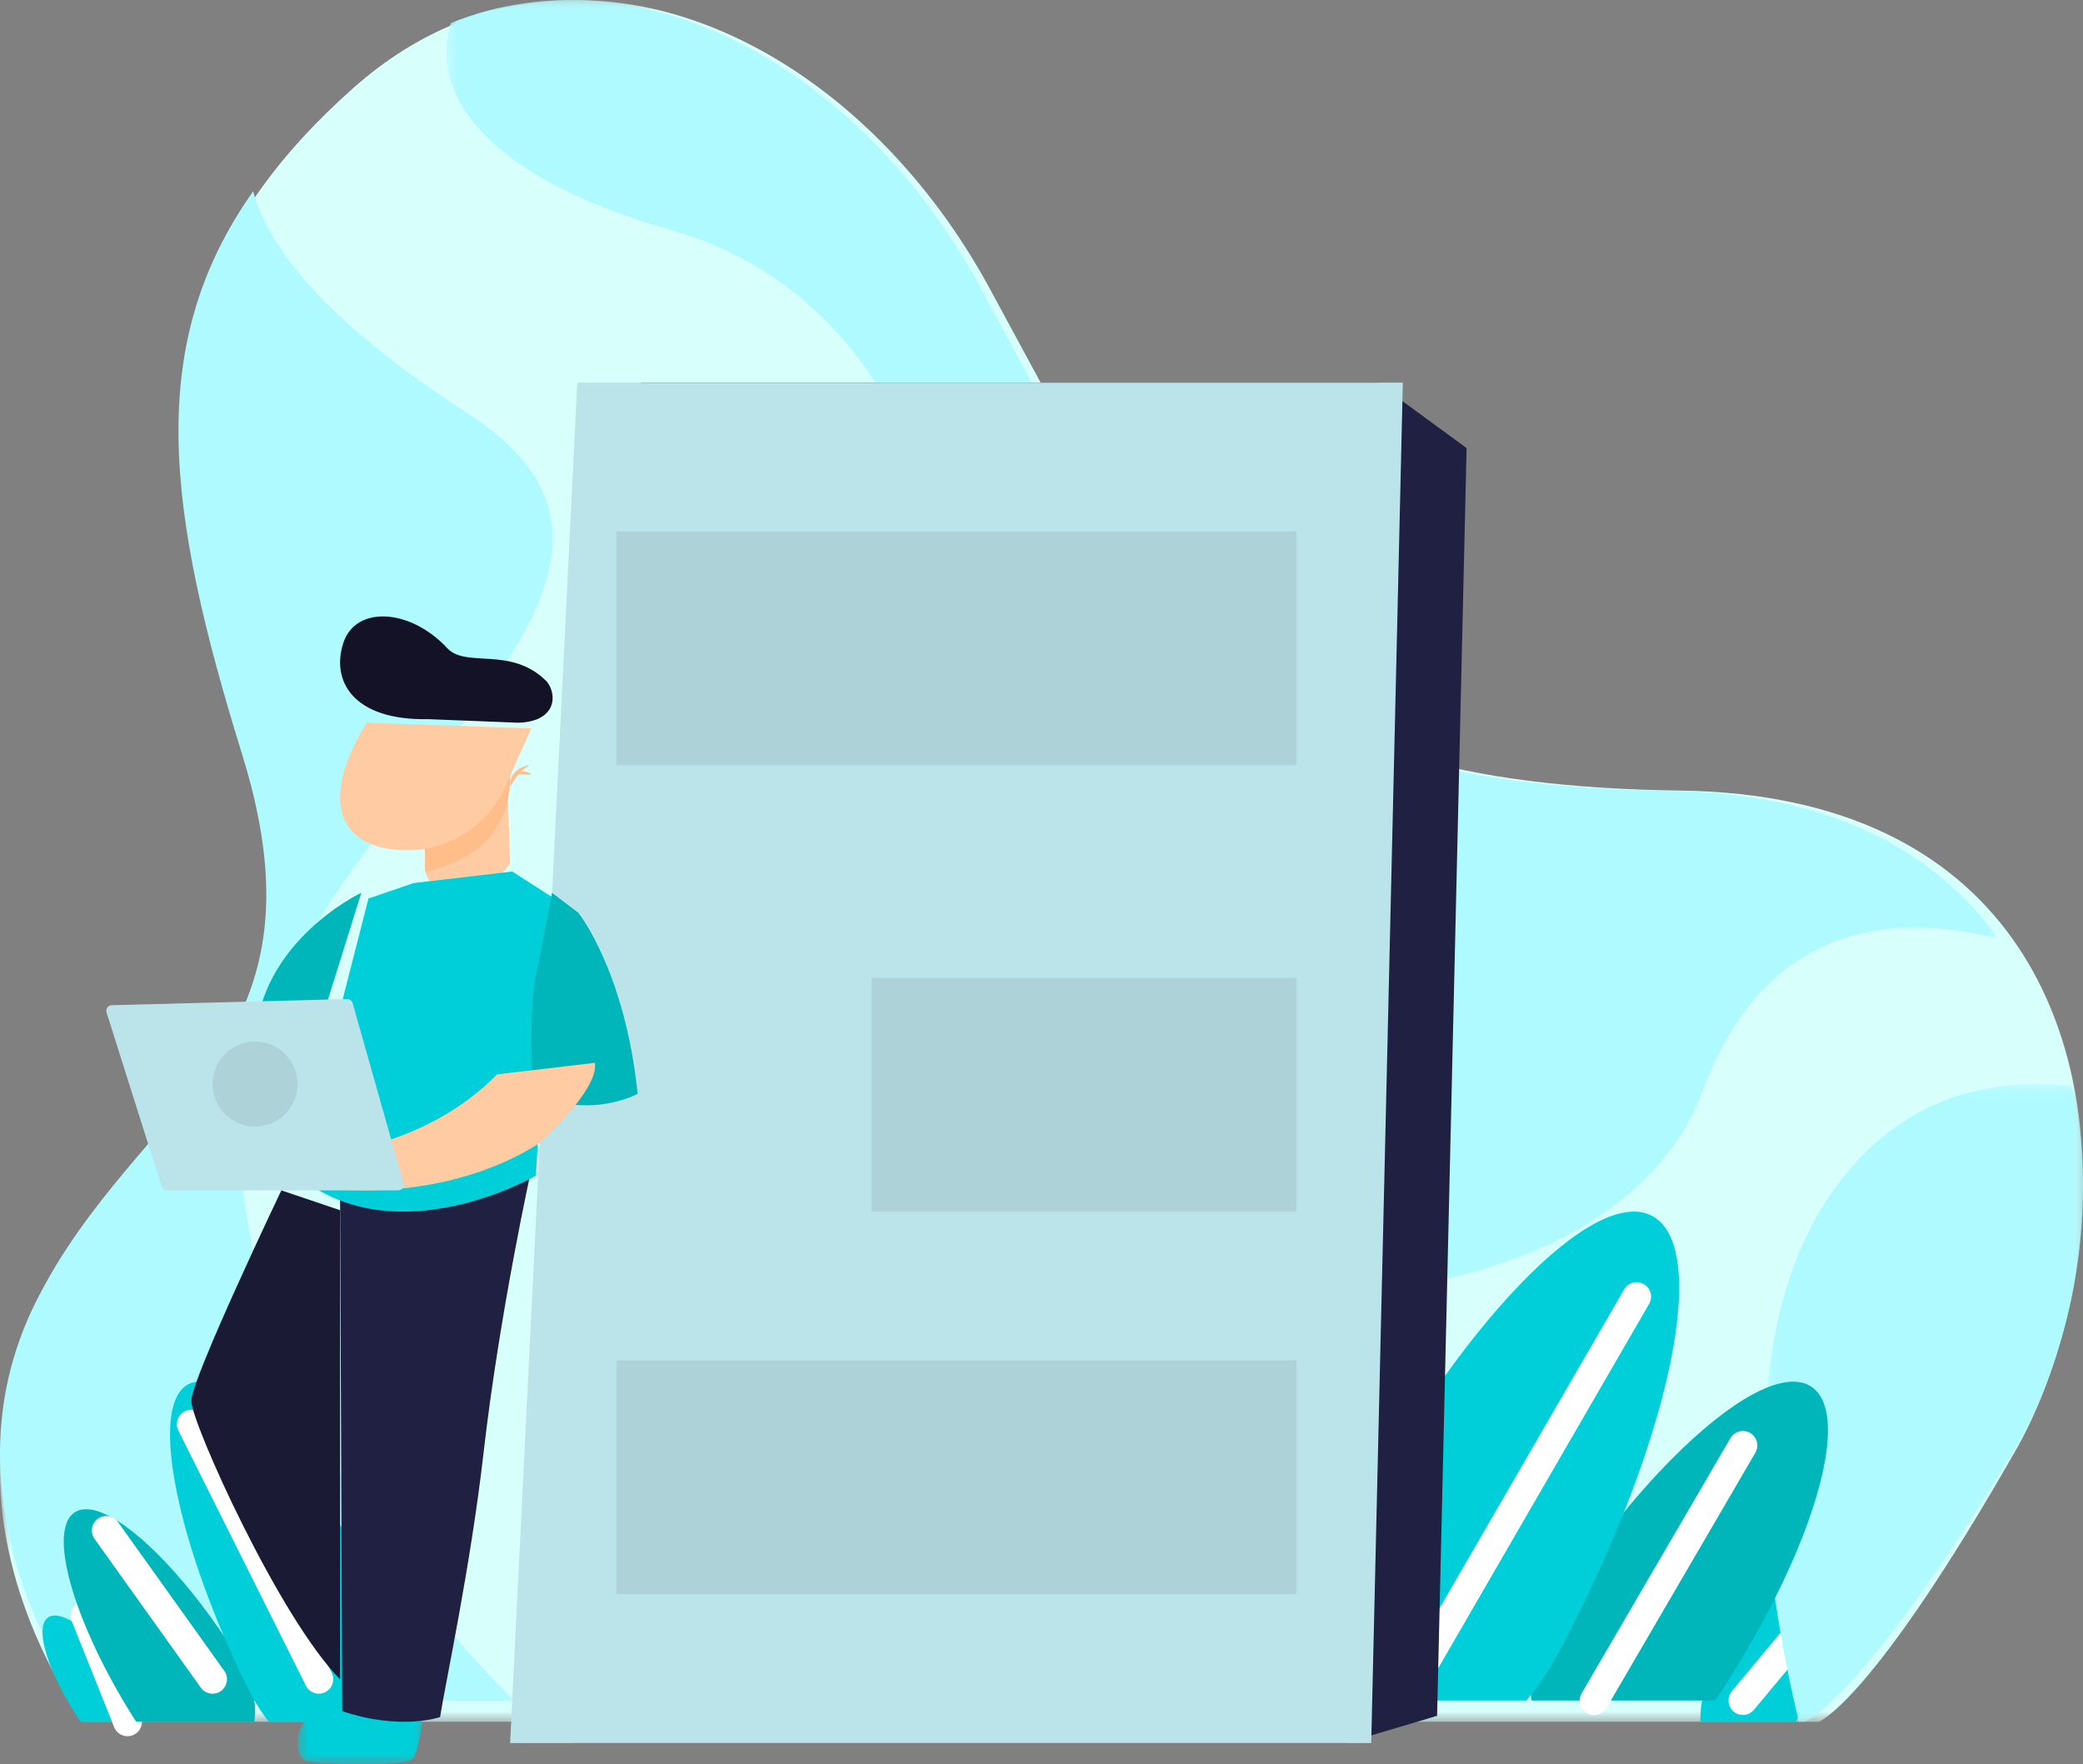 <?xml version="1.0" encoding="UTF-8"?>
<svg width="98px" height="83px" viewBox="0 0 98 83" version="1.1" xmlns="http://www.w3.org/2000/svg" xmlns:xlink="http://www.w3.org/1999/xlink">
    <rect x="0" y="0" width="98" height="83" fill="#808080" stroke="none"/>
    <title>Group 63</title>
    <defs>
        <polygon id="path-1" points="0 0 98 0 98 81 0 81"></polygon>
        <polygon id="path-3" points="0 0 73 0 73 61 0 61"></polygon>
        <polygon id="path-5" points="0 0 15 0 15 30 0 30"></polygon>
        <polygon id="path-7" points="0 0 6 0 6 4 0 4"></polygon>
        <polygon id="path-9" points="0 83 98 83 98 0 0 0"></polygon>
    </defs>
    <g id="Page-1" stroke="none" stroke-width="1" fill="none" fill-rule="evenodd">
        <g id="Shared-Hosting---Approved" transform="translate(-950, -1277)">
            <g id="Group-63" transform="translate(950, 1277)">
                <g id="Group-3">
                    <mask id="mask-2" fill="white">
                        <use xlink:href="#path-1"></use>
                    </mask>
                    <g id="Clip-2"></g>
                    <path d="M94.952,68.02 C88.063,80.141 85.566,81 85.566,81 L3.957,81 C3.957,81 -3.219,71.647 1.756,61.912 C6.732,52.177 16.3,49.982 11.803,35.762 C8.094,24.033 7.053,16.135 12.332,8.801 C13.454,7.243 14.86,5.71 16.587,4.171 C18.14,2.788 19.784,1.771 21.477,1.089 C30.524,-2.562 40.974,3.314 46.536,13.524 C55.064,29.181 57.923,36.907 79.068,37.193 C86.829,37.298 91.78,40.116 94.664,44.14 C96.075,46.109 96.992,48.368 97.501,50.74 C98.785,56.727 97.469,63.433 94.952,68.02" id="Fill-1" fill="#D7FFFC" mask="url(#mask-2)"></path>
                </g>
                <g id="Group-6" transform="translate(21, 0)">
                    <mask id="mask-4" fill="white">
                        <use xlink:href="#path-3"></use>
                    </mask>
                    <g id="Clip-5"></g>
                    <path d="M73,44.147 C67.806,42.86 61.989,43.581 59.106,51.326 C53.205,67.171 13.328,62.112 20.466,46.553 C27.604,30.995 23.131,14.386 10.663,10.854 C2.157,8.445 -0.856,4.613 0.204,1.089 C9.203,-2.562 19.597,3.315 25.129,13.526 C33.612,29.186 36.455,36.913 57.488,37.199 C65.206,37.304 70.132,40.122 73,44.147" id="Fill-4" fill="#AFFAFF" mask="url(#mask-4)"></path>
                </g>
                <path d="M24.176,80 L3.822,80 C3.822,80 -3.109,70.802 1.696,61.229 C6.501,51.656 15.742,49.497 11.399,35.513 C7.817,23.979 6.812,16.212 11.91,9 C12.7,11.813 15.438,15.197 22.026,19.464 C35.795,28.38 9.181,39.643 11.491,56.443 C12.95,67.046 19.525,75.331 24.176,80" id="Fill-7" fill="#AFFAFF"></path>
                <path d="M3.793,81 L6.996,81 C6.997,80.992 6.998,80.983 6.998,80.975 C7.02,80.565 6.882,80.077 6.521,79.545 C6.042,78.839 5.536,78.205 5.042,77.674 C3.901,76.45 2.825,75.779 2.304,76.066 C1.561,76.475 2.227,78.68 3.793,81" id="Fill-9" fill="#00CFD9"></path>
                <line x1="6" y1="81" x2="4" y2="76" id="Stroke-11" stroke="#FFFFFF" stroke-width="1.357" stroke-linecap="round"></line>
                <path d="M4.356,77.266 C4.866,78.382 5.509,79.575 6.268,80.784 C6.309,80.848 6.349,80.911 6.39,80.971 C6.397,80.981 6.403,80.99 6.41,81 L11.962,81 C12.097,80.143 11.88,79.071 11.136,77.888 C10.033,76.132 8.847,74.601 7.729,73.432 C5.964,71.584 4.37,70.638 3.547,71.128 C2.561,71.714 2.954,74.196 4.356,77.266" id="Fill-13" fill="#00B6BA"></path>
                <line x1="10" y1="79" x2="5" y2="72" id="Stroke-15" stroke="#FFFFFF" stroke-width="1.357" stroke-linecap="round"></line>
                <path d="M9.102,73.161 C9.713,75.076 10.565,77.192 11.627,79.351 C11.943,79.994 12.287,80.542 12.648,81 L18.636,81 C19.206,79.678 19.171,77.757 18.068,75.514 C14.732,68.731 10.584,64.091 8.806,65.151 C7.594,65.873 7.795,69.058 9.102,73.161" id="Fill-17" fill="#00CFD9"></path>
                <line x1="15" y1="79" x2="9" y2="67" id="Stroke-19" stroke="#FFFFFF" stroke-width="1.357" stroke-linecap="round"></line>
                <path d="M84.49,81 L80.006,81 C80.004,80.985 80.003,80.969 80.003,80.954 C79.972,80.218 80.165,79.338 80.671,78.38 C81.341,77.111 82.049,75.969 82.741,75.014 C84.338,72.81 85.845,71.602 86.574,72.119 C87.615,72.855 86.682,76.824 84.49,81" id="Fill-21" fill="#00CFD9"></path>
                <line x1="87" y1="74" x2="82" y2="80" id="Stroke-23" stroke="#FFFFFF" stroke-width="1.357" stroke-linecap="round"></line>
                <g id="Group-27" transform="translate(83, 51)">
                    <mask id="mask-6" fill="white">
                        <use xlink:href="#path-5"></use>
                    </mask>
                    <g id="Clip-26"></g>
                    <path d="M11.788,17.172 C4.527,29.151 1.895,30 1.895,30 L1.633,30 C-0.018,23.106 -1.632,11.727 3.317,4.91 C6.473,0.562 10.675,-0.327 14.474,0.094 C15.827,6.011 14.44,12.639 11.788,17.172" id="Fill-25" fill="#AFFAFF" mask="url(#mask-6)"></path>
                </g>
                <g id="Group-30" transform="translate(14, 79)">
                    <mask id="mask-8" fill="white">
                        <use xlink:href="#path-7"></use>
                    </mask>
                    <g id="Clip-29"></g>
                    <path d="M5.991,0 C6.061,1.374 5.711,3.337 5.431,3.73 C5.151,4.123 0.954,4.025 0.394,3.828 C-0.166,3.632 -0.096,2.356 0.394,1.963 C0.884,1.571 2.31,0.474 2.31,0.474 L5.991,0 Z" id="Fill-28" fill="#00CFD9" mask="url(#mask-8)"></path>
                </g>
                <path d="M83.891,74.399 C83.097,76.073 82.096,77.863 80.916,79.675 C80.853,79.772 80.79,79.866 80.726,79.957 C80.716,79.971 80.706,79.986 80.696,80 L72.058,80 C71.849,78.714 72.187,77.107 73.343,75.332 C75.059,72.697 76.904,70.401 78.643,68.647 C81.39,65.875 83.868,64.458 85.149,65.192 C86.683,66.071 86.072,69.794 83.891,74.399" id="Fill-31" fill="#00B6BA"></path>
                <line x1="82" y1="68" x2="75" y2="80" id="Stroke-33" stroke="#FFFFFF" stroke-width="1.357" stroke-linecap="round"></line>
                <path d="M25,55 C25,55 23.502,61.771 22.75,68.353 C22.133,73.752 20.935,79.275 20.705,80.779 C20.705,80.779 18.864,81.428 16.102,80.501 L16,56.252 L25,55 Z" id="Fill-35" fill="#202042"></path>
                <path d="M13.237,56 C13.237,56 9,64.876 9,65.904 C9,66.932 13.145,76.119 16,79 L16,56.934 L13.237,56 Z" id="Fill-37" fill="#1A1A35"></path>
                <path d="M77.296,68.732 C76.352,71.485 75.035,74.526 73.395,77.63 C72.906,78.554 72.374,79.342 71.816,80 L62.563,80 C61.682,78.101 61.735,75.339 63.44,72.114 C68.596,62.363 75.006,55.694 77.755,57.217 C79.628,58.256 79.317,62.833 77.296,68.732" id="Fill-39" fill="#00CFD9"></path>
                <line x1="77" y1="61" x2="66" y2="80" id="Stroke-41" stroke="#FFFFFF" stroke-width="1.357" stroke-linecap="round"></line>
                <polygon id="Fill-43" fill="#202042" points="63.301 82 27 82 30.165 18 64.79 18 69 21.08 67.612 80.72"></polygon>
                <polygon id="Fill-45" fill="#BBE4EA" points="64.513 82 24 82 27.159 18 66 18"></polygon>
                <mask id="mask-10" fill="white">
                    <use xlink:href="#path-9"></use>
                </mask>
                <g id="Clip-48"></g>
                <polygon id="Fill-47" fill="#ADD3D9" mask="url(#mask-10)" points="29 36 61 36 61 25 29 25"></polygon>
                <polygon id="Fill-49" fill="#ADD3D9" mask="url(#mask-10)" points="41 57 61 57 61 46 41 46"></polygon>
                <polygon id="Fill-50" fill="#ADD3D9" mask="url(#mask-10)" points="29 75 61 75 61 64 29 64"></polygon>
                <path d="M24,40.574 C24.003,40.661 23.846,40.818 23.792,40.885 C23.605,41.122 23.371,41.337 23.098,41.51 C22.481,41.901 21.327,42.207 20.616,41.824 C20.258,41.631 20.111,41.32 20.01,40.997 C20.006,40.987 20.003,40.977 20,40.966 L20,39.202 L22.894,36.789 L23.84,36 C23.84,36 23.854,36.394 23.873,36.951 C23.877,37.061 23.881,37.177 23.886,37.297 L23.886,37.3 C23.933,38.652 24,40.571 24,40.574" id="Fill-51" fill="#FFCBA3" mask="url(#mask-10)"></path>
                <path d="M24.1,41 L26,42.222 L25.212,55.314 C25.212,55.314 18.633,59.112 14,55.308 L17.336,42.268 L19.467,41.543 L24.1,41 Z" id="Fill-52" fill="#00CFD9" mask="url(#mask-10)"></path>
                <path d="M17,42 C17,42 12.208,44.25 12,49 L14.827,48.955 L17,42 Z" id="Fill-53" fill="#00B6BA" mask="url(#mask-10)"></path>
                <path d="M25.969,42 L27.21,42.941 C27.21,42.941 29.408,45.679 30,51.459 C30,51.459 27.802,52.676 25.096,51.459 C25.096,51.459 24.758,47.2 25.35,45.273 L25.969,42 Z" id="Fill-54" fill="#00B6BA" mask="url(#mask-10)"></path>
                <path d="M27.99,50 C28.189,51.244 25.46,53.717 25.46,53.717 C25.46,53.717 21.412,56.721 14.73,55.837 C14.73,55.837 12.094,55.749 12,54.512 L14.447,54.601 C14.447,54.601 13.506,54.424 13.412,54.071 C13.318,53.717 14.353,53.452 15.577,54.247 C15.577,54.247 20.095,53.905 23.389,50.543 L27.99,50 Z" id="Fill-55" fill="#FFCBA3" mask="url(#mask-10)"></path>
                <path d="M18.736,56 L7.855,56 C7.74,56 7.638,55.926 7.603,55.816 L5.012,47.63 C4.96,47.464 5.082,47.294 5.257,47.289 L16.329,47 C16.45,46.997 16.558,47.076 16.59,47.191 L18.99,55.667 C19.037,55.834 18.911,56 18.736,56" id="Fill-56" fill="#BBE4EA" mask="url(#mask-10)"></path>
                <path d="M14,51 C14,52.105 13.105,53 12,53 C10.895,53 10,52.105 10,51 C10,49.895 10.895,49 12,49 C13.105,49 14,49.895 14,51" id="Fill-57" fill="#ADD3D9" mask="url(#mask-10)"></path>
                <path d="M23.999,36.676 L23.999,36.68 C23.986,37.858 23.504,40.228 20.01,41 C20.007,40.988 20.003,40.976 20,40.964 L20,38.902 L22.978,36.083 C23.561,36.034 23.953,36 23.953,36 C23.953,36 23.972,36.099 23.986,36.271 C23.995,36.38 24.002,36.517 23.999,36.676" id="Fill-58" fill="#FFBD8A" mask="url(#mask-10)"></path>
                <path d="M17.254,34 C15.126,37.458 15.885,39.524 18.19,39.918 C20.914,40.384 23.042,38.788 23.808,36.926 L25,34.266 L17.254,34 Z" id="Fill-59" fill="#FFCBA3" mask="url(#mask-10)"></path>
                <path d="M22,36 C22,36.552 22.448,37 23,37 C23.552,37 24,36.552 24,36 C24,35.448 23.552,35 23,35 C22.448,35 22,35.448 22,36" id="Fill-60" fill="#FFCBA3" mask="url(#mask-10)"></path>
                <path d="M24.027,36.682 C24.056,36.577 24.11,36.474 24.187,36.379 C24.264,36.283 24.37,36.197 24.496,36.128 C24.622,36.06 24.776,36.016 24.93,36 C24.81,36.071 24.7,36.133 24.61,36.21 C24.575,36.238 24.543,36.268 24.511,36.298 C24.547,36.295 24.582,36.294 24.617,36.296 C24.692,36.298 24.762,36.313 24.828,36.334 C24.86,36.345 24.892,36.358 24.921,36.373 C24.949,36.39 24.976,36.406 25,36.429 C24.96,36.436 24.925,36.438 24.89,36.44 C24.855,36.442 24.821,36.443 24.789,36.443 C24.724,36.444 24.663,36.44 24.603,36.438 L24.427,36.429 C24.414,36.429 24.401,36.428 24.388,36.428 C24.382,36.434 24.376,36.441 24.37,36.448 C24.302,36.533 24.241,36.622 24.185,36.714 C24.127,36.806 24.075,36.901 24.018,37 C23.988,36.894 23.999,36.787 24.027,36.682" id="Fill-61" fill="#FFBD8A" mask="url(#mask-10)"></path>
                <path d="M20.152,33.832 C16.572,33.902 15.572,31.999 16.155,30.238 C16.738,28.476 19.32,28.617 21.068,30.52 C21.984,31.436 24.066,30.379 25.732,32.07 C26.231,32.704 26.167,33.957 24.367,34 L20.152,33.832 Z" id="Fill-62" fill="#141227" mask="url(#mask-10)"></path>
            </g>
        </g>
    </g>
</svg>